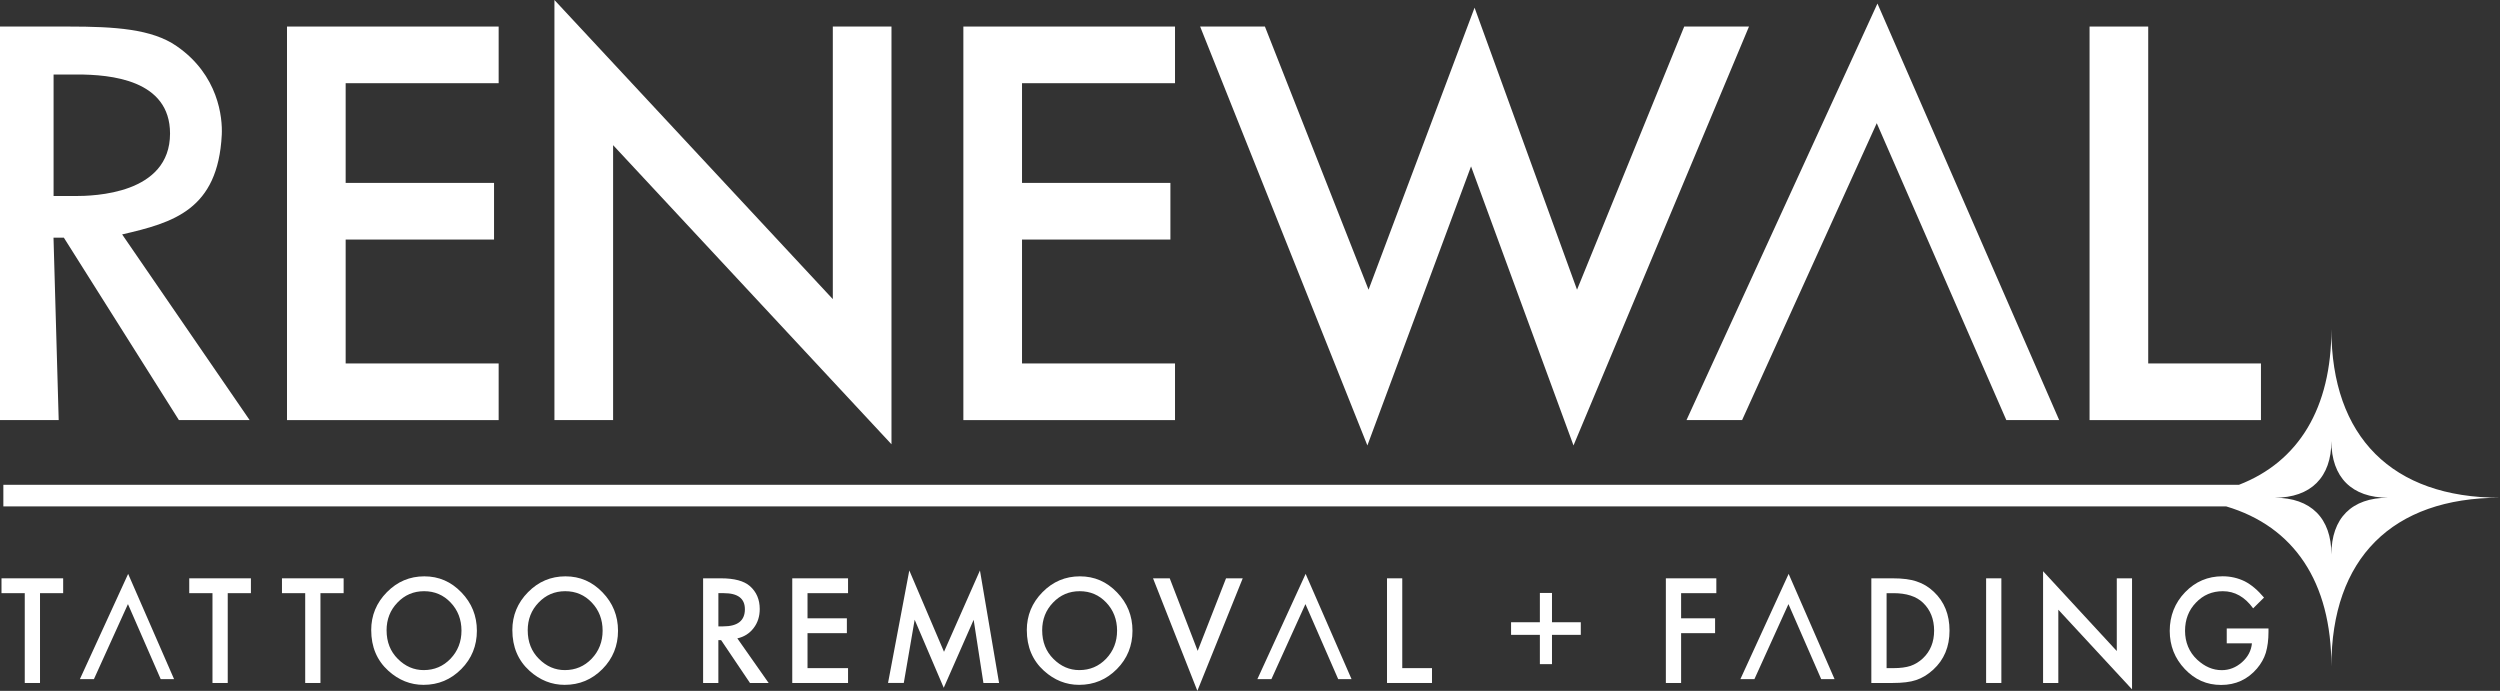 <?xml version="1.0" encoding="UTF-8"?>
<svg id="Layer_2" data-name="Layer 2" xmlns="http://www.w3.org/2000/svg" viewBox="0 0 1296.6 358.3">
  <rect x="0" y="0" width="1296.6" height="358.3" fill="#333333" stroke="none"/>
  <defs>
    <style>
      .cls-1 {
        fill: #fff;
        stroke-width: 0px;
      }
    </style>
  </defs>
  <g id="Layer_2-2" data-name="Layer 2">
    <g>
      <path class="cls-1" d="M1209.15,170.7c0,40.91-16.95,68.73-47.92,80.73H1.74v11.2h1152.82c35.21,10.45,54.59,39.19,54.59,82.96,0-55.94,31.51-87.45,87.45-87.45-55.89,0-87.45-31.51-87.45-87.45h0ZM1209.15,287.56c0-18.8-10.62-29.42-29.42-29.42,18.8,0,29.42-10.62,29.42-29.37,0,18.8,10.62,29.37,29.37,29.37-18.8,0-29.37,10.57-29.37,29.42Z"/>
      <path class="cls-1" d="M35.5,13.77c24.16,0,43.25,1.24,56.08,10.12,21.78,14.99,23.88,37.16,23.44,46.02-1.98,38.96-25.12,45.55-51.67,51.67l66.12,96.29h-36.69l-59.66-94.6h-5.37l2.69,94.6H0V13.77h35.5ZM27.79,101.67h11.11c9.72,0,49.29-.89,49.29-32.41,0-27.95-30.89-30.62-48.25-30.62h-12.15v63.03Z"/>
      <path class="cls-1" d="M258.62,43.15h-79.35v51.71h76.96v29.38h-76.96v64.26h79.35v29.38h-109.77V13.77h109.77v29.38Z"/>
      <path class="cls-1" d="M287.55,217.87V0l144.38,155.14V13.77h30.43v216.65l-144.38-155.14v142.6h-30.43Z"/>
      <path class="cls-1" d="M609.41,43.15h-79.35v51.71h76.96v29.38h-76.96v64.26h79.35v29.38h-109.77V13.77h109.77v29.38Z"/>
      <path class="cls-1" d="M656.04,13.77l53.75,136.48L764.77,3.98l53.14,146.27,55.59-136.48h33.6l-91.02,217.26-53.14-144.74-53.76,144.74L622.44,13.77h33.6Z"/>
      <path class="cls-1" d="M973.36,63.89l-69.84,153.99h-28.84L973.72,1.84l94.26,216.04h-27.42l-67.2-153.99Z"/>
      <path class="cls-1" d="M66.36,313.31l-17.64,38.9h-7.28l25.02-54.57,23.81,54.57h-6.93l-16.98-38.9Z"/>
      <path class="cls-1" d="M677.05,313.31l-17.64,38.9h-7.28l25.02-54.57,23.81,54.57h-6.93l-16.98-38.9Z"/>
      <path class="cls-1" d="M927.56,313.31l-17.64,38.9h-7.28l25.02-54.57,23.81,54.57h-6.93l-16.98-38.9Z"/>
      <path class="cls-1" d="M1114.15,13.77v174.73h58.47v29.38h-88.89V13.77h30.43Z"/>
      <g>
        <path class="cls-1" d="M20.75,307.64v46.58h-7.91v-46.58H.78v-7.7h31.98v7.7h-12.02Z"/>
        <path class="cls-1" d="M118.11,307.64v46.58h-7.91v-46.58h-12.05v-7.7h31.98v7.7h-12.02Z"/>
        <path class="cls-1" d="M166.2,307.64v46.58h-7.91v-46.58h-12.05v-7.7h31.98v7.7h-12.02Z"/>
        <path class="cls-1" d="M192.52,326.83c0-7.64,2.71-14.2,8.12-19.69,5.39-5.48,11.86-8.23,19.42-8.23s13.88,2.77,19.22,8.3c5.36,5.53,8.05,12.18,8.05,19.93s-2.69,14.43-8.08,19.86c-5.41,5.46-11.94,8.19-19.59,8.19-6.77,0-12.85-2.43-18.23-7.28-5.93-5.37-8.9-12.4-8.9-21.09ZM200.5,326.94c0,6,1.95,10.93,5.84,14.8,3.87,3.87,8.34,5.8,13.41,5.8,5.5,0,10.14-1.97,13.92-5.91,3.78-3.98,5.67-8.84,5.67-14.55s-1.87-10.64-5.6-14.55c-3.71-3.94-8.31-5.91-13.79-5.91s-10.06,1.97-13.82,5.91c-3.76,3.89-5.64,8.7-5.64,14.41Z"/>
        <path class="cls-1" d="M265.72,326.83c0-7.64,2.71-14.2,8.12-19.69,5.39-5.48,11.86-8.23,19.42-8.23s13.88,2.77,19.22,8.3c5.36,5.53,8.05,12.18,8.05,19.93s-2.69,14.43-8.08,19.86c-5.41,5.46-11.94,8.19-19.59,8.19-6.77,0-12.85-2.43-18.23-7.28-5.93-5.37-8.9-12.4-8.9-21.09ZM273.7,326.94c0,6,1.95,10.93,5.84,14.8,3.87,3.87,8.34,5.8,13.41,5.8,5.5,0,10.14-1.97,13.92-5.91,3.78-3.98,5.67-8.84,5.67-14.55s-1.87-10.64-5.6-14.55c-3.71-3.94-8.31-5.91-13.79-5.91s-10.06,1.97-13.82,5.91c-3.76,3.89-5.64,8.7-5.64,14.41Z"/>
        <path class="cls-1" d="M382.42,331.09l16.23,23.13h-9.68l-14.97-22.22h-1.43v22.22h-7.91v-54.28h9.27c6.93,0,11.93,1.35,15.01,4.04,3.39,3,5.09,6.96,5.09,11.88,0,3.84-1.06,7.15-3.19,9.91-2.13,2.77-4.94,4.54-8.42,5.31ZM372.58,324.86h2.51c7.49,0,11.24-2.96,11.24-8.89,0-5.55-3.64-8.33-10.93-8.33h-2.82v17.23Z"/>
        <path class="cls-1" d="M439.83,307.64h-21.02v13.04h20.41v7.7h-20.41v18.14h21.02v7.7h-28.93v-54.28h28.93v7.7Z"/>
        <path class="cls-1" d="M460.57,354.22l11.03-58.36,18,42.19,18.64-42.19,9.92,58.36h-8.12l-5.06-32.77-15.52,35.26-15.08-35.3-5.64,32.8h-8.18Z"/>
        <path class="cls-1" d="M532.54,326.83c0-7.64,2.71-14.2,8.12-19.69,5.39-5.48,11.86-8.23,19.42-8.23s13.88,2.77,19.22,8.3c5.36,5.53,8.05,12.18,8.05,19.93s-2.69,14.43-8.08,19.86c-5.41,5.46-11.94,8.19-19.59,8.19-6.77,0-12.85-2.43-18.23-7.28-5.93-5.37-8.9-12.4-8.9-21.09ZM540.52,326.94c0,6,1.95,10.93,5.84,14.8,3.87,3.87,8.34,5.8,13.41,5.8,5.5,0,10.14-1.97,13.92-5.91,3.78-3.98,5.67-8.84,5.67-14.55s-1.87-10.64-5.6-14.55c-3.71-3.94-8.31-5.91-13.79-5.91s-10.06,1.97-13.82,5.91c-3.76,3.89-5.64,8.7-5.64,14.41Z"/>
        <path class="cls-1" d="M606.67,299.94l14.5,37.62,14.7-37.62h8.66l-23.53,58.36-22.99-58.36h8.66Z"/>
        <path class="cls-1" d="M727.27,299.94v46.58h15.42v7.7h-23.33v-54.28h7.91Z"/>
        <path class="cls-1" d="M783.7,329.26v-6.54h14.94v-15.19h6.28v15.19h14.94v6.54h-14.94v15.19h-6.28v-15.19h-14.94Z"/>
        <path class="cls-1" d="M890.16,307.64h-18.27v13.04h17.62v7.7h-17.62v25.84h-7.91v-54.28h26.18v7.7Z"/>
        <path class="cls-1" d="M970.55,354.22v-54.28h11c5.27,0,9.44.54,12.5,1.62,3.28,1.05,6.26,2.85,8.93,5.38,5.41,5.11,8.12,11.82,8.12,20.14s-2.82,15.09-8.46,20.25c-2.83,2.58-5.79,4.37-8.9,5.38-2.9,1.01-7.01,1.51-12.33,1.51h-10.87ZM978.46,346.52h3.57c3.55,0,6.51-.39,8.86-1.16,2.35-.82,4.48-2.12,6.38-3.9,3.89-3.68,5.84-8.47,5.84-14.38s-1.92-10.78-5.77-14.48c-3.46-3.3-8.57-4.96-15.31-4.96h-3.57v38.88Z"/>
        <path class="cls-1" d="M1037.99,299.94v54.28h-7.91v-54.28h7.91Z"/>
        <path class="cls-1" d="M1059.62,354.22v-57.97l38.23,41.41v-37.72h7.91v57.59l-38.23-41.31v38h-7.91Z"/>
        <path class="cls-1" d="M1154.87,325.95h21.66v1.79c0,4.08-.46,7.69-1.39,10.83-.91,2.91-2.43,5.62-4.58,8.16-4.87,5.67-11.06,8.51-18.57,8.51s-13.62-2.74-18.84-8.23c-5.23-5.51-7.84-12.12-7.84-19.83s2.66-14.55,7.98-20.04c5.32-5.51,11.79-8.26,19.42-8.26,4.1,0,7.92.87,11.48,2.6,3.4,1.73,6.73,4.55,10.02,8.44l-5.64,5.59c-4.3-5.93-9.54-8.89-15.72-8.89-5.55,0-10.2,1.98-13.96,5.94-3.76,3.89-5.64,8.77-5.64,14.62s2.09,11.03,6.28,14.94c3.92,3.63,8.16,5.45,12.73,5.45,3.89,0,7.39-1.36,10.49-4.08,3.1-2.74,4.83-6.02,5.19-9.84h-13.07v-7.7Z"/>
      </g>
    </g>
  </g>
</svg>